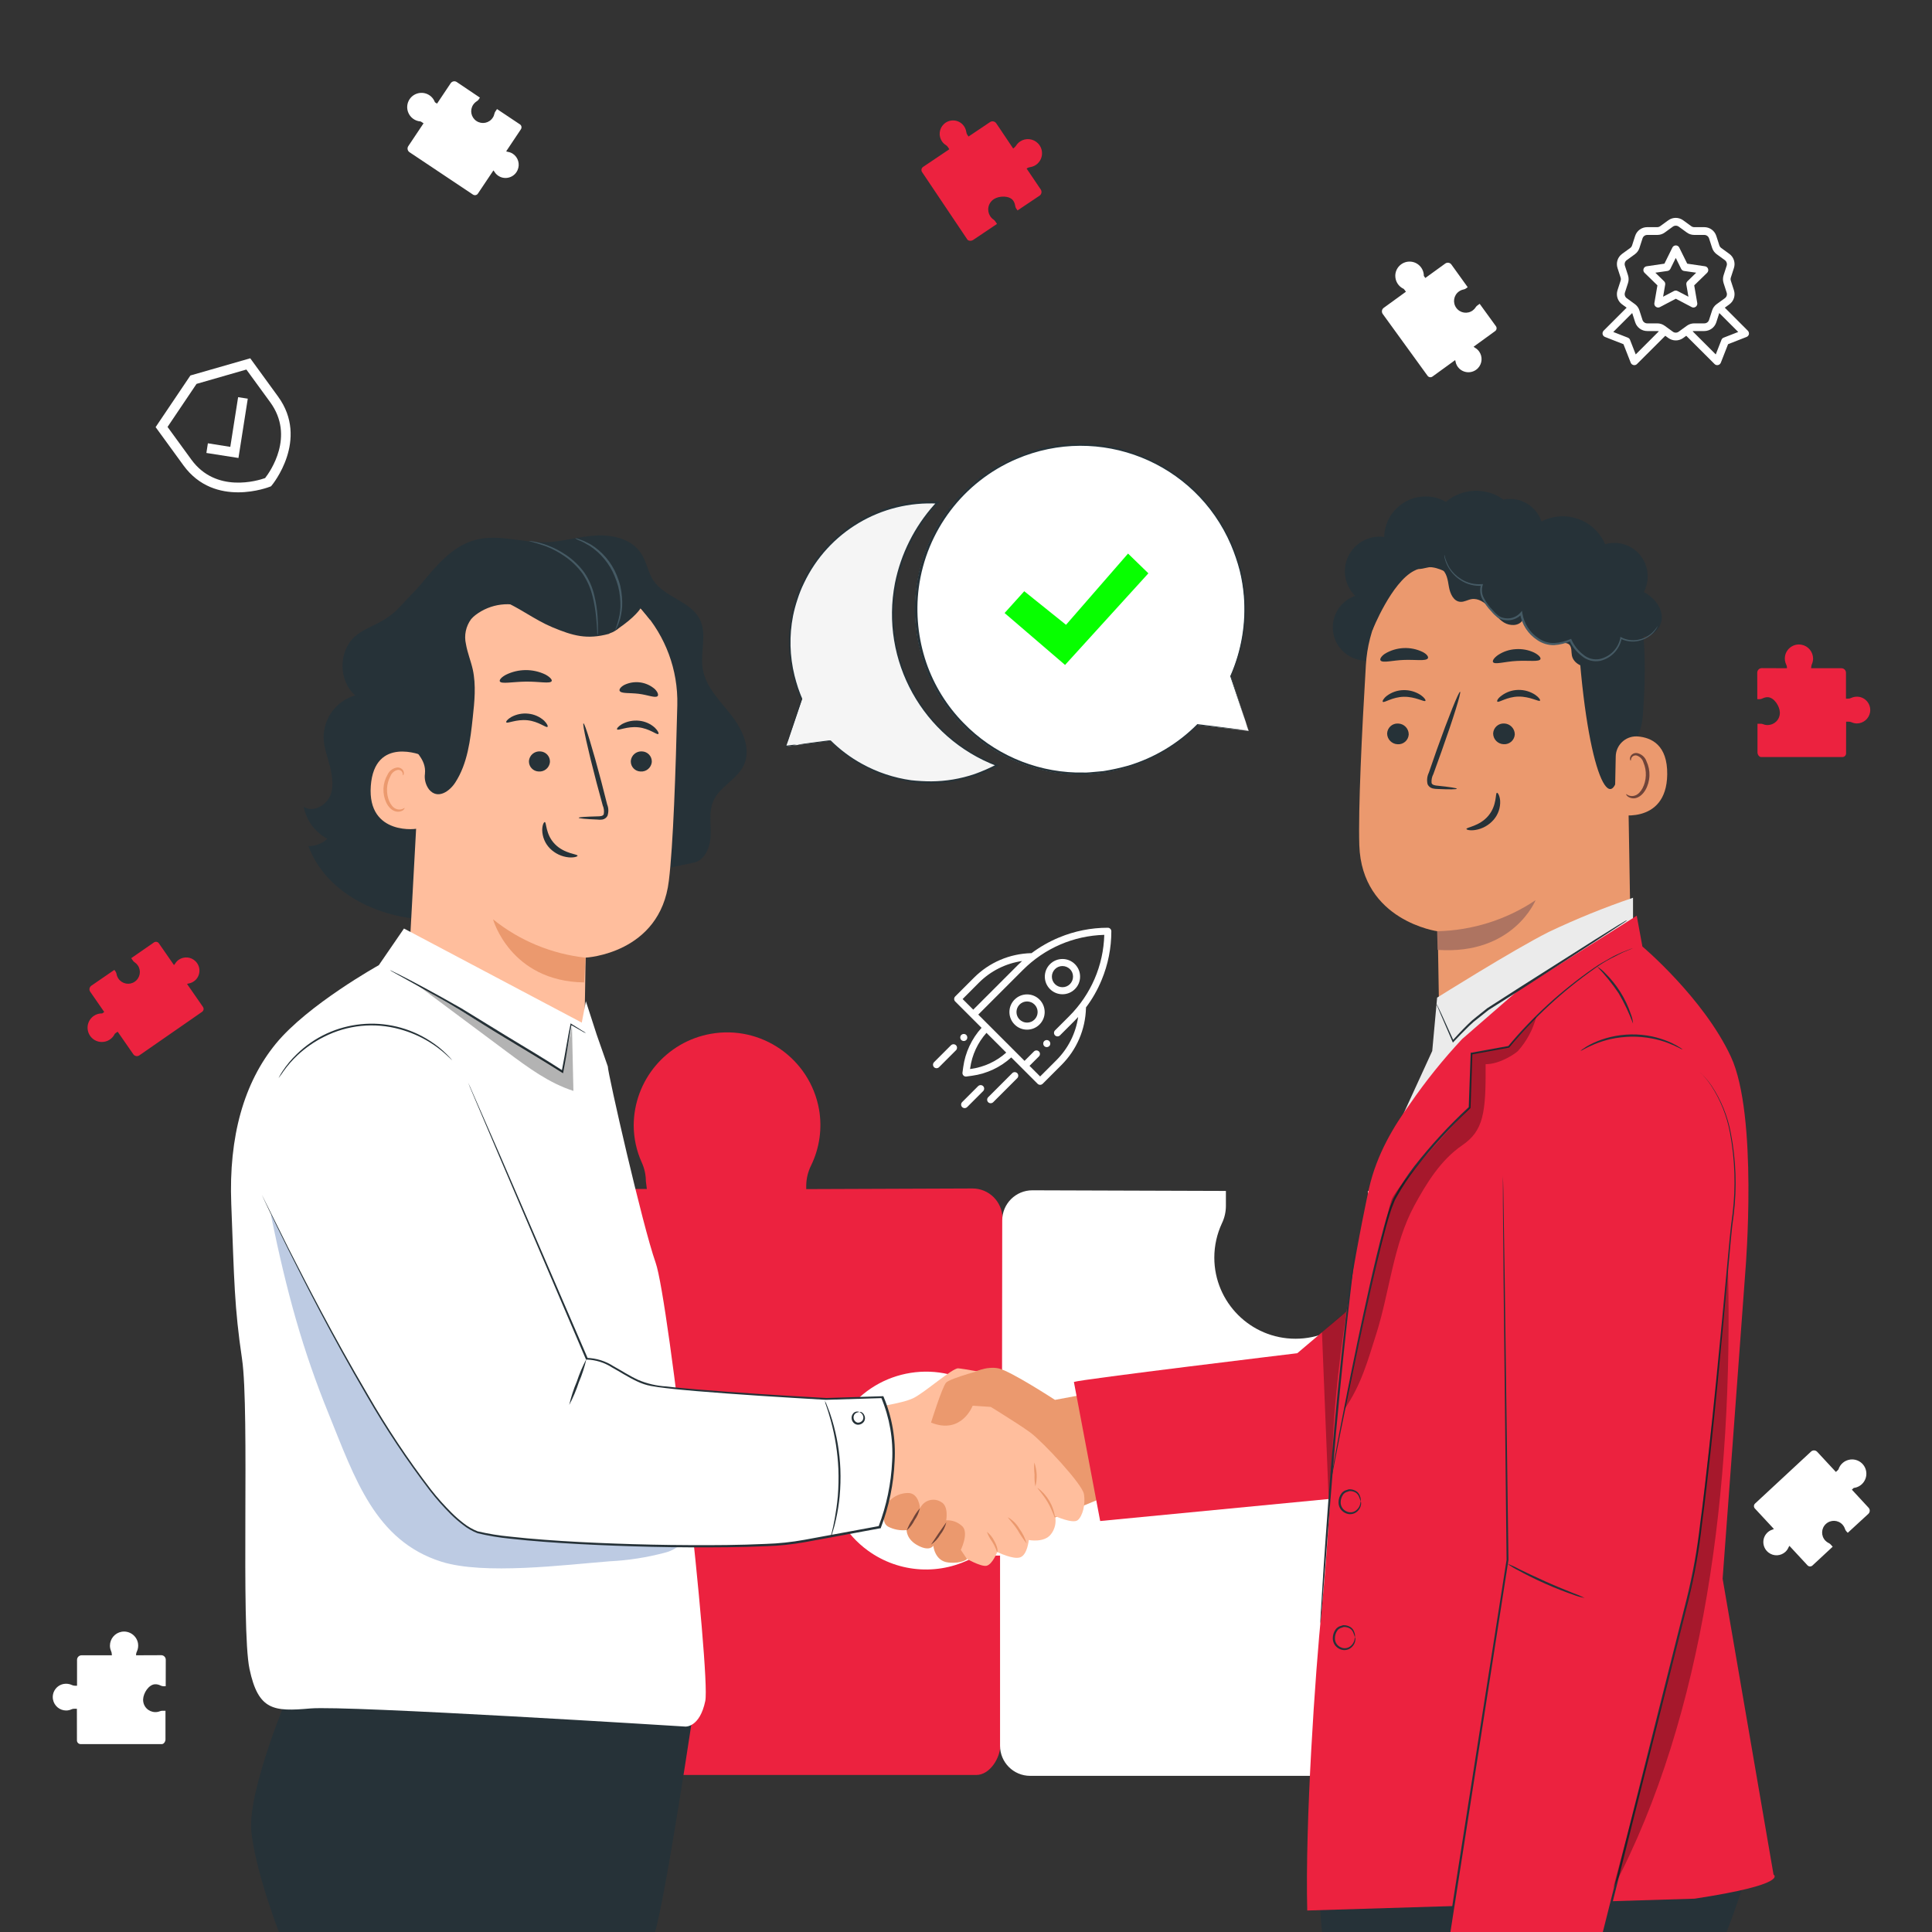 <?xml version="1.0" encoding="utf-8"?>
<!-- Generator: Adobe Illustrator 26.0.1, SVG Export Plug-In . SVG Version: 6.00 Build 0)  -->
<svg version="1.1" id="Layer_1" xmlns="http://www.w3.org/2000/svg" xmlns:xlink="http://www.w3.org/1999/xlink" x="0px" y="0px"
	 viewBox="0 0 400 400" style="enable-background:new 0 0 400 400;" xml:space="preserve">
<rect x="0" y="0" width="400" height="400" fill="#333333" stroke="none"/>
<style type="text/css">
	.st0{fill:#EC223F;}
	.st1{fill:#FFFFFF;}
	.st2{fill:#EB996E;}
	.st3{fill:#FFBE9D;}
	.st4{fill:#6F4439;}
	.st5{fill:#263238;}
	.st6{fill:#455A64;}
	.st7{opacity:0.3;}
	.st8{fill:#2352A1;}
	.st9{fill:#AE7461;}
	.st10{opacity:0.3;enable-background:new    ;}
	.st11{fill:#EBEBEB;}
	.st12{fill:#07FF00;}
	.st13{fill:#F5F5F5;}
</style>
<g>
	<g id="freepik--Puzzle--inject-6_00000151536779002091557170000016386357096077847193_">
		<path class="st0" d="M192.6,285.86c2.97-0.2,5.55,0.6,8.02,1.76c1.14,0.55,2.38,0.86,3.64,0.89l3.25-0.07l0.04-36.19
			c-0.01-3.43-2.79-6.2-6.22-6.19c0,0,0,0-0.01,0l-34.4,0.13v-0.72c0.02-1.45,0.36-2.88,1.01-4.18c1.75-3.6,2.33-7.67,1.64-11.62
			c-1.89-10.51-11.94-17.51-22.45-15.62c-9.18,1.65-15.87,9.61-15.92,18.93c0.01,2.65,0.57,5.27,1.66,7.68
			c0.56,1.22,0.85,2.54,0.86,3.87l0.2,1.63H92.47c-3.43-0.01-6.21,2.76-6.23,6.18c0,0,0,0,0,0v35.38h-2.96
			c-1.37-0.01-2.73-0.34-3.95-0.96c-3.49-1.66-7.41-2.2-11.22-1.54c-9.95,1.8-16.55,11.33-14.75,21.27
			c1.57,8.66,9.08,14.98,17.88,15.04c2.52,0,5.01-0.53,7.32-1.56c1.15-0.52,2.4-0.8,3.67-0.81h3.79l0.07,43.29
			c0.01,2.79,2.28,5.05,5.07,5.04c0,0,0,0,0,0h110.97c2.8,0,5-3.52,5-6.3V321.9h-4.49c-1.04,0-2.07,0.2-3.03,0.59
			c-8.61,3.46-18.39-0.71-21.85-9.31c-0.88-2.18-1.29-4.52-1.2-6.86C176.9,297.9,184.17,286.45,192.6,285.86z"/>
		<path class="st0" d="M209.73,41.48c0.28,0.36,0.39,0.75,0.46,1.16c0.03,0.19,0.09,0.37,0.2,0.53l0.28,0.4l4.55-3.05
			c0.43-0.29,0.54-0.87,0.25-1.3c0,0,0,0,0,0l-2.92-4.32l0.09-0.06c0.18-0.12,0.39-0.2,0.61-0.23c0.6-0.08,1.16-0.35,1.6-0.77
			c1.16-1.12,1.19-2.98,0.07-4.14c-0.98-1.02-2.55-1.19-3.72-0.41c-0.33,0.22-0.61,0.52-0.83,0.86c-0.11,0.17-0.25,0.32-0.41,0.44
			l-0.19,0.16l-3.5-5.21c-0.29-0.43-0.87-0.55-1.3-0.26c0,0,0,0,0,0l-4.45,2.99l-0.25-0.37c-0.11-0.17-0.19-0.37-0.21-0.58
			c-0.09-0.58-0.35-1.12-0.75-1.54c-1.07-1.1-2.82-1.13-3.92-0.06c-0.96,0.93-1.12,2.41-0.38,3.52c0.21,0.32,0.49,0.59,0.81,0.79
			c0.16,0.1,0.3,0.23,0.41,0.39l0.32,0.48l-5.44,3.66c-0.35,0.24-0.44,0.71-0.21,1.06c0,0,0,0,0,0l9.37,13.96
			c0.24,0.35,0.86,0.33,1.21,0.1l4.94-3.32l-0.38-0.56c-0.09-0.13-0.2-0.24-0.33-0.33c-1.16-0.79-1.46-2.37-0.67-3.53
			c0.2-0.29,0.46-0.54,0.76-0.73C206.89,40.52,208.94,40.47,209.73,41.48z"/>
		<path class="st1" d="M32.06,348.71c0.45-0.03,0.84,0.09,1.21,0.27c0.17,0.08,0.36,0.13,0.55,0.14l0.49-0.01l0.01-5.48
			c0-0.52-0.42-0.94-0.94-0.94c0,0,0,0,0,0l-5.21,0.02v-0.11c0-0.22,0.05-0.44,0.15-0.63c0.27-0.55,0.35-1.16,0.25-1.76
			c-0.29-1.59-1.81-2.65-3.4-2.37c-1.39,0.25-2.4,1.45-2.41,2.87c0,0.4,0.09,0.8,0.25,1.16c0.08,0.18,0.13,0.38,0.13,0.59l0.03,0.25
			h-6.28c-0.52,0-0.94,0.42-0.94,0.94c0,0,0,0,0,0v5.36H15.5c-0.21,0-0.41-0.05-0.6-0.14c-0.53-0.25-1.12-0.33-1.7-0.23
			c-1.51,0.27-2.51,1.72-2.23,3.22c0.24,1.31,1.38,2.27,2.71,2.28c0.38,0,0.76-0.08,1.11-0.24c0.17-0.08,0.36-0.12,0.56-0.12h0.57
			l0.01,6.56c0,0.42,0.35,0.76,0.77,0.76c0,0,0,0,0,0H33.5c0.42,0,0.76-0.53,0.76-0.95v-5.95h-0.68c-0.16,0-0.31,0.03-0.46,0.09
			c-1.3,0.52-2.79-0.11-3.31-1.41c-0.13-0.33-0.19-0.68-0.18-1.04C29.68,350.53,30.78,348.8,32.06,348.71z"/>
		<path class="st0" d="M368.5,147.48c0.01,0.36-0.05,0.71-0.18,1.04c-0.52,1.3-2.01,1.94-3.31,1.41c-0.15-0.06-0.3-0.09-0.46-0.09
			h-0.68v5.95c0,0.42,0.33,0.95,0.76,0.95h16.81c0,0,0,0,0,0c0.42,0,0.77-0.34,0.77-0.76l0.01-6.56h0.57c0.19,0,0.38,0.04,0.56,0.12
			c0.35,0.16,0.73,0.24,1.11,0.24c1.33-0.01,2.47-0.97,2.71-2.28c0.27-1.51-0.73-2.95-2.23-3.22c-0.58-0.1-1.17-0.02-1.7,0.23
			c-0.19,0.09-0.39,0.14-0.6,0.14h-0.45v-5.36c0,0,0,0,0,0c0-0.52-0.42-0.94-0.94-0.94h-6.28l0.03-0.25c0-0.2,0.05-0.4,0.13-0.59
			c0.16-0.37,0.25-0.76,0.25-1.16c-0.01-1.41-1.02-2.62-2.41-2.87c-1.59-0.29-3.12,0.77-3.4,2.37c-0.1,0.6-0.02,1.21,0.25,1.76
			c0.1,0.2,0.15,0.41,0.15,0.63v0.11l-5.21-0.02c0,0,0,0,0,0c-0.52,0-0.94,0.42-0.94,0.94l0.01,5.48l0.49,0.01
			c0.19-0.01,0.38-0.05,0.55-0.14c0.37-0.18,0.76-0.3,1.21-0.27C367.35,144.47,368.45,146.21,368.5,147.48z"/>
		<path class="st1" d="M337.95,287.34c-2.6,0-5.18,0.54-7.56,1.6c-0.81,0.36-1.66,0.61-2.53,0.74v-38.03c0-2.8-2.26-5.06-5.06-5.07
			c0,0-0.01,0-0.01,0h-39.58v4.49c0,1.04,0.2,2.06,0.59,3.02c0.81,1.99,1.22,4.12,1.22,6.26c0.01,9.28-7.51,16.81-16.79,16.82
			s-16.81-7.51-16.82-16.79c0-2.46,0.54-4.89,1.58-7.12c0.53-1.1,0.81-2.31,0.82-3.54v-3.15l-40.08-0.13
			c-3.44,0-6.23,2.79-6.23,6.23l-0.04,35.27h-2.74c-0.31,0-0.63,0-0.94-0.03c-9.14-6.66-21.95-4.64-28.61,4.5
			c-6.66,9.14-4.64,21.95,4.5,28.61c6.52,4.75,15.21,5.23,22.21,1.23c0.54-0.12,1.1-0.18,1.66-0.18h3.51v39.37
			c0,3.44,2.79,6.23,6.23,6.23h109.5c2.8,0,5.07-2.27,5.07-5.07c0,0,0,0,0-0.01v-40.08c0.68,0.17,1.34,0.41,1.97,0.72
			c3.52,1.72,7.49,2.28,11.35,1.6c10.27-1.85,17.1-11.67,15.25-21.95c-1.61-8.95-9.37-15.48-18.46-15.55L337.95,287.34z"/>
		<path class="st0" d="M37.02,198.7c-0.31,0.21-0.57,0.49-0.76,0.81c-0.07,0.11-0.15,0.21-0.24,0.3l-3.13-4.51
			c-0.23-0.33-0.69-0.41-1.02-0.18c0,0,0,0,0,0l-4.7,3.26l0.37,0.53c0.09,0.12,0.19,0.23,0.32,0.31c0.26,0.17,0.48,0.39,0.66,0.64
			c0.77,1.1,0.49,2.61-0.61,3.38c-1.1,0.77-2.61,0.49-3.38-0.61c-0.2-0.29-0.34-0.62-0.4-0.97c-0.03-0.17-0.09-0.34-0.19-0.49
			l-0.26-0.37l-4.77,3.28c-0.41,0.28-0.51,0.84-0.23,1.25l2.9,4.19l-0.32,0.23c-0.04,0.03-0.07,0.05-0.11,0.07
			c-1.63-0.04-2.99,1.26-3.02,2.89s1.26,2.99,2.89,3.02c1.16,0.03,2.24-0.63,2.74-1.68c0.05-0.06,0.12-0.11,0.18-0.16l0.42-0.29
			l3.24,4.67c0.28,0.41,0.84,0.51,1.25,0.23l12.99-9.01c0.33-0.23,0.41-0.69,0.18-1.02c0,0,0,0,0,0l-3.3-4.76
			c0.09-0.04,0.19-0.06,0.29-0.08c0.56-0.09,1.08-0.35,1.48-0.74c1.07-1.06,1.07-2.79,0-3.86C39.57,198.1,38.11,197.96,37.02,198.7
			L37.02,198.7z"/>
		<path class="st1" d="M369.65,321.29c0.28-0.26,0.49-0.57,0.64-0.91c0.05-0.12,0.12-0.23,0.19-0.33l3.74,4.03
			c0.27,0.3,0.74,0.31,1.03,0.04c0,0,0,0,0,0l4.19-3.89l-0.44-0.48c-0.1-0.11-0.22-0.2-0.36-0.26c-0.28-0.13-0.53-0.32-0.74-0.54
			c-0.91-0.98-0.86-2.52,0.13-3.43c0.98-0.91,2.52-0.86,3.43,0.13c0.24,0.26,0.42,0.57,0.53,0.91c0.05,0.17,0.14,0.32,0.26,0.46
			l0.31,0.33l4.26-3.92c0.36-0.34,0.39-0.91,0.05-1.27l-3.46-3.74l0.29-0.27c0.03-0.03,0.07-0.06,0.1-0.09
			c1.62-0.19,2.78-1.66,2.59-3.29s-1.66-2.78-3.29-2.59c-1.16,0.14-2.12,0.94-2.47,2.05c-0.05,0.07-0.1,0.13-0.16,0.18l-0.37,0.34
			l-3.87-4.17c-0.34-0.36-0.91-0.39-1.27-0.05l-11.59,10.76c-0.3,0.27-0.31,0.74-0.04,1.03c0,0,0,0,0,0l3.94,4.24
			c-0.09,0.05-0.18,0.09-0.28,0.12c-0.54,0.16-1.02,0.49-1.36,0.95c-0.91,1.2-0.66,2.92,0.54,3.82
			C367.21,322.25,368.68,322.18,369.65,321.29L369.65,321.29z"/>
		<path class="st1" d="M306.23,72.76c-0.22-0.3-0.5-0.56-0.83-0.75c-0.11-0.06-0.21-0.14-0.3-0.23l4.45-3.23
			c0.33-0.24,0.4-0.69,0.16-1.02c0,0,0,0,0,0l-3.36-4.63l-0.52,0.38c-0.12,0.09-0.22,0.2-0.3,0.33c-0.16,0.26-0.38,0.49-0.63,0.67
			c-1.08,0.79-2.6,0.55-3.39-0.54c-0.79-1.08-0.55-2.6,0.54-3.39c0.29-0.21,0.62-0.35,0.97-0.42c0.17-0.03,0.34-0.1,0.48-0.2
			l0.37-0.27l-3.38-4.7c-0.29-0.4-0.85-0.49-1.26-0.2l-4.13,2.99l-0.23-0.32c-0.03-0.04-0.05-0.07-0.08-0.11
			c0-1.63-1.32-2.96-2.95-2.96s-2.96,1.32-2.96,2.95c0,1.16,0.68,2.22,1.74,2.7c0.06,0.05,0.11,0.11,0.16,0.18l0.3,0.41l-4.6,3.34
			c-0.4,0.29-0.49,0.85-0.2,1.26l9.28,12.8c0.24,0.33,0.69,0.4,1.02,0.16c0,0,0,0,0,0l4.69-3.4c0.04,0.09,0.07,0.19,0.08,0.29
			c0.1,0.56,0.37,1.07,0.78,1.46c1.09,1.04,2.81,1.01,3.86-0.08C306.89,75.29,307,73.83,306.23,72.76L306.23,72.76z"/>
		<path class="st1" d="M106.2,31.85c-0.31-0.21-0.67-0.35-1.04-0.41c-0.13-0.02-0.25-0.06-0.36-0.11l3.05-4.57
			c0.22-0.34,0.13-0.79-0.2-1.01c0,0,0,0,0,0l-4.75-3.17l-0.36,0.54c-0.08,0.12-0.14,0.26-0.17,0.41c-0.06,0.3-0.18,0.59-0.36,0.85
			c-0.74,1.12-2.25,1.42-3.37,0.67s-1.42-2.25-0.67-3.37c0.2-0.3,0.46-0.54,0.76-0.73c0.15-0.09,0.28-0.21,0.38-0.36l0.25-0.38
			l-4.8-3.23c-0.41-0.28-0.97-0.16-1.25,0.25l-2.83,4.23l-0.33-0.22c-0.04-0.02-0.08-0.05-0.11-0.08c-0.56-1.53-2.26-2.32-3.8-1.75
			c-1.53,0.56-2.32,2.26-1.75,3.8c0.4,1.09,1.41,1.85,2.57,1.93c0.07,0.03,0.15,0.07,0.21,0.11l0.42,0.28l-3.16,4.73
			c-0.28,0.41-0.16,0.97,0.25,1.25l13.15,8.78c0.34,0.22,0.79,0.13,1.01-0.2c0,0,0,0,0,0l3.22-4.81c0.07,0.07,0.13,0.16,0.18,0.24
			c0.28,0.49,0.72,0.87,1.23,1.1c1.38,0.6,2.99-0.03,3.59-1.41C107.69,34,107.29,32.59,106.2,31.85L106.2,31.85z"/>
	</g>
	<g id="freepik--Characters--inject-6_00000044868360133028744810000005376419102429836717_">
		<path class="st2" d="M201.35,284.23c0,0,2.86-1.47,5.39-0.92c2.52,0.55,11.68,6.52,11.68,6.52l7.38-1.38l4.38,20.86l-28.83,11.94
			V284.23z"/>
		<path class="st3" d="M180.12,291.49c0,0,6.6-0.85,8.99-2.03c2.39-1.18,8.09-6.25,9.28-6.16c1.19,0.09,5.52,0.92,5.52,0.92
			l-1.75,5.24c0,0,8.64,5.24,11.21,7.17c2.57,1.93,10.66,10.57,11.04,12.68c0.38,2.12-0.27,4.6-1.28,5.42
			c-1.01,0.82-4.69-0.85-4.69-0.85c0.29,1.32-0.02,2.7-0.85,3.76c-1.38,1.84-4.59,1.2-4.59,1.2s-0.28,3.03-1.75,3.58
			c-1.47,0.55-4.78-1.1-4.78-1.1s-0.99,2.55-2.19,2.85s-4.6-1.7-4.6-1.7s-14.7-10.57-18.01-12.13c-3.3-1.56-4.32-1.66-4.32-1.66
			L180.12,291.49z"/>
		<path class="st2" d="M206.45,321.36c-0.06,0-0.1-0.25-0.25-0.65c-0.21-0.51-0.46-1-0.75-1.47c-0.47-0.64-0.85-1.35-1.13-2.09
			c0.64,0.5,1.17,1.14,1.52,1.87c0.3,0.5,0.52,1.04,0.65,1.61C206.57,321.08,206.5,321.37,206.45,321.36z"/>
		<path class="st2" d="M212.56,319.58c-0.68-0.88-1.31-1.81-1.86-2.78c-1-1.53-2.08-2.55-2-2.65c0.99,0.58,1.81,1.41,2.38,2.4
			C211.75,317.46,212.25,318.49,212.56,319.58z"/>
		<path class="st2" d="M218.45,314.27c-0.13,0-0.54-1.55-1.55-3.27c-1.02-1.72-2.18-2.86-2.09-2.96
			C216.83,309.52,218.15,311.78,218.45,314.27L218.45,314.27z"/>
		<path class="st2" d="M214.14,302.8c0.58,1.59,0.66,3.32,0.22,4.96c-0.15-0.82-0.21-1.65-0.17-2.48
			C214.09,304.46,214.07,303.63,214.14,302.8z"/>
		<path class="st2" d="M192.76,294.53c0,0,2.29-7.35,3.12-8.27c0.82-0.93,8.49-2.94,8.49-2.94l2.39,6.16l-1.7,1.8l-3.68-0.24
			C201.38,291.04,199.09,297.1,192.76,294.53z"/>
		<path class="st2" d="M178.66,309.07c0,0-1.05,0.81,0,2.74c1.05,1.93,3.9,0.55,4.82,0c0,0-1.38,3.22,0.37,4.25
			c1.19,0.62,2.53,0.87,3.86,0.73c0,0-0.09,1.93,2.39,3.22s3.13,0,3.13,0s0.27,3.21,3.12,3.49c2.85,0.28,3.86-0.71,3.86-0.71
			l-1.28-1.9c0,0,1.66-3.4,0.37-4.83c-0.9-0.9-2.13-1.37-3.4-1.29c0,0,0.57-2.98-1.07-3.81c-1.41-0.88-3.27-0.45-4.15,0.97
			c-0.07,0.12-0.14,0.24-0.2,0.37c0,0-0.19-3.27-2.55-3.19c-1.38,0.02-2.7,0.57-3.68,1.54L178.66,309.07z"/>
		<path class="st4" d="M190.45,312.27c-0.2,0.88-0.58,1.72-1.1,2.45c-0.39,0.81-0.94,1.54-1.61,2.14c0.3-0.84,0.71-1.64,1.22-2.37
			C189.36,313.69,189.86,312.94,190.45,312.27z"/>
		<path class="st4" d="M195.93,315.16c-0.22,0.93-0.65,1.8-1.25,2.55c-0.48,0.83-1.14,1.54-1.92,2.09
			C193.78,318.23,194.84,316.69,195.93,315.16L195.93,315.16z"/>
		<path class="st5" d="M139.01,349.84h-13.94l-3.57,50.69h13.98c2.38-7.72,8.32-47.95,8.32-47.95L139.01,349.84z"/>
		<path class="st5" d="M60.08,349.84c0,0-8.93,20.92-8.04,29.39c0.89,8.47,5.9,21.3,5.9,21.3h69.04c1.46-5.78,2.59-11.63,3.4-17.53
			c1.49-10.46,5.5-33.13,5.5-33.13L60.08,349.84z"/>
		<path class="st5" d="M151.3,147.94c-2.34-2.95-5.22-5.78-5.81-9.49c-0.55-3.4,0.94-7.14-0.59-10.19
			c-1.89-3.81-7.29-4.55-9.63-8.09c-1.13-1.7-1.4-3.89-2.55-5.61c-1.9-2.94-5.83-3.88-9.34-3.69c-3.52,0.2-6.86,1.28-10.37,1.4
			c-4.81,0.1-9.67-1.7-14.34-0.55c-5.15,1.27-8.49,5.61-11.99,9.79l-4.55,4.83c-0.92,0.83-1.92,1.56-2.98,2.19
			c-1.87,1.08-3.98,1.78-5.61,3.2c-3.49,3.03-3.51,9.19,0,12.24c-3.83,1.12-6.49,4.6-6.54,8.6c0,2.13,0.85,4.17,1.34,6.23
			c0.49,2.06,0.85,4.35-0.13,6.26c-0.98,1.91-3.51,3.13-5.32,2c0.55,2.83,2.35,5.25,4.89,6.61c-1.07,0.98-2.47,1.52-3.92,1.51
			c3.45,9.34,13.79,14.62,23.7,15.15c9.91,0.53,19.59-2.79,28.97-6.05l27.04-5.67c2.37-0.42,3.48-3.23,3.56-5.64
			s-0.41-4.94,0.56-7.14c1.32-3.02,4.98-4.48,6.35-7.49C155.59,154.89,153.63,150.9,151.3,147.94z"/>
		<path class="st5" d="M86.97,169.32c-1.65-6.12-3.27-12.29-3.84-18.61c-0.57-6.32,0-12.84,2.46-18.69c0.38-0.85,3.55-6.8,4.5-6.63
			c0.68,0.1-1.37,5.65-1.05,6.26c3.01,5.83,3.55,12.68,2.68,19.19c-0.89,6.31-2.49,12.51-4.76,18.47"/>
		<path class="st3" d="M87.59,145.12c0.3-15.91,9.81-28.99,25.7-28.24l1.46,0.15c14.75,1.54,25.84,14.15,25.48,28.97
			c-0.34,13.79-0.85,29.02-1.75,36.34c-1.79,15.16-17.23,15.93-17.23,15.93l-0.42,25.04l-36.13-25.03L87.59,145.12z"/>
		<path class="st2" d="M121.23,198.27c-7.01-0.76-13.65-3.51-19.15-7.93c0,0,3.56,12.83,18.85,13.06L121.23,198.27z"/>
		<path class="st5" d="M134.95,157.77c-0.12,1.18-1.15,2.05-2.33,1.96c-1.14-0.03-2.05-0.98-2.02-2.12c0-0.02,0-0.05,0-0.07
			c0.11-1.18,1.14-2.05,2.32-1.97c1.16,0.04,2.07,1,2.03,2.16C134.95,157.75,134.95,157.76,134.95,157.77z"/>
		<path class="st5" d="M136.3,151.96c-0.3,0.25-1.81-1.14-4.15-1.38c-2.34-0.24-4.17,0.75-4.39,0.43c-0.11-0.14,0.22-0.62,1.02-1.09
			c1.09-0.59,2.32-0.83,3.55-0.7c1.21,0.12,2.36,0.63,3.26,1.45C136.26,151.33,136.45,151.85,136.3,151.96z"/>
		<path class="st5" d="M113.86,157.77c-0.11,1.18-1.14,2.05-2.32,1.96c-1.15-0.03-2.06-0.98-2.03-2.13c0-0.02,0-0.04,0-0.06
			c0.11-1.18,1.14-2.05,2.32-1.97c1.16,0.04,2.07,1,2.03,2.16C113.86,157.75,113.86,157.76,113.86,157.77z"/>
		<path class="st5" d="M113.35,150.49c-0.3,0.25-1.82-1.13-4.15-1.37c-2.34-0.24-4.16,0.75-4.38,0.43
			c-0.11-0.14,0.21-0.62,1.02-1.09c1.08-0.59,2.32-0.84,3.55-0.7c1.21,0.12,2.36,0.63,3.26,1.44
			C113.3,149.85,113.5,150.38,113.35,150.49z"/>
		<path class="st5" d="M119.81,169.31c0-0.14,1.48-0.23,3.86-0.29c0.6,0,1.18-0.05,1.33-0.45c0.11-0.61,0.04-1.24-0.21-1.81
			c-0.41-1.51-0.84-3.08-1.28-4.72c-1.77-6.72-2.98-12.21-2.71-12.28c0.27-0.07,1.93,5.32,3.69,12.04c0.42,1.65,0.83,3.23,1.21,4.74
			c0.31,0.76,0.33,1.6,0.07,2.37c-0.22,0.41-0.61,0.69-1.07,0.77c-0.34,0.05-0.69,0.05-1.03,0
			C121.29,169.59,119.81,169.44,119.81,169.31z"/>
		<path class="st5" d="M112.79,170.2c0.38,0,0.12,2.55,2.1,4.57s4.71,2.04,4.69,2.4c0,0.16-0.65,0.42-1.8,0.34
			c-1.48-0.14-2.87-0.79-3.92-1.85c-1.01-1.02-1.58-2.39-1.6-3.82C112.27,170.76,112.62,170.17,112.79,170.2z"/>
		<path class="st5" d="M114.22,141.01c-0.3,0.61-2.59,0.07-5.37,0.11c-2.78,0.04-5.1,0.55-5.37-0.06c-0.13-0.29,0.31-0.85,1.27-1.36
			c2.58-1.27,5.59-1.29,8.18-0.04C113.86,140.17,114.35,140.73,114.22,141.01z"/>
		<path class="st5" d="M136.16,144.11c-0.47,0.48-2.02-0.24-3.95-0.47c-1.93-0.23-3.6,0-3.92-0.61c-0.14-0.29,0.18-0.79,0.94-1.21
			c2.09-1.02,4.59-0.69,6.35,0.85C136.2,143.3,136.36,143.87,136.16,144.11z"/>
		<path class="st3" d="M87.64,156.49c-0.25-0.14-10.11-4.19-10.87,6.23c-0.76,10.41,9.85,9,9.91,8.74
			C86.74,171.19,87.64,156.49,87.64,156.49z"/>
		<path class="st2" d="M83.77,167.28c0-0.04-0.19,0.11-0.5,0.23c-0.45,0.15-0.93,0.12-1.36-0.08c-1.07-0.48-1.87-2.29-1.78-4.18
			c0.04-0.89,0.28-1.76,0.7-2.55c0.25-0.65,0.8-1.13,1.47-1.29c0.44-0.08,0.87,0.16,1.03,0.58c0.12,0.3,0.04,0.5,0.09,0.53
			s0.24-0.16,0.19-0.59c-0.04-0.26-0.17-0.51-0.37-0.69c-0.27-0.24-0.63-0.36-0.99-0.34c-0.88,0.11-1.65,0.67-2.01,1.48
			c-0.51,0.87-0.8,1.85-0.85,2.85c-0.08,2.11,0.85,4.15,2.32,4.7c0.56,0.21,1.19,0.16,1.7-0.15
			C83.73,167.52,83.8,167.3,83.77,167.28z"/>
		<path class="st5" d="M134.58,128.31c1.75-0.85-2.96-6.61-6.98-8.76c-6.08-3.24-15.54-5.61-21.41-4.34
			c-7.08,1.52-13.08,4.61-16.99,10.71c-3.91,6.1-5.68,13.4-5.95,20.63c-0.08,2.21,0,4.52,1.05,6.46c1.31,2.4,4.01,4.03,3.68,7.19
			c-0.16,1.15,0.15,2.32,0.85,3.25c1.78,2.15,4.25,0.39,5.43-1.44c2.55-3.94,3.12-8.79,3.62-13.45c0.36-3.31,0.71-6.7,0-9.96
			c-0.4-1.77-1.11-3.47-1.41-5.25c-0.42-1.79-0.02-3.68,1.07-5.16c0.27-0.31,0.57-0.6,0.9-0.85c3.13-2.39,7.3-2.91,10.92-1.36
			c5.73,2.45,15.55,6.2,18.3,4.38c3.95-2.62,4.97-4.43,4.97-4.43L134.58,128.31z"/>
		<path class="st5" d="M106.81,113.82c5.85-1.55,12.37-1.03,17.55,2.1c2.74,1.7,5.16,4.19,5.84,7.33c0.67,3.14-0.89,6.85-3.94,7.87
			l-0.21,0.12c-4.54,1.21-7.39,0.42-11.72-1.39c-3.65-1.53-6.8-4.04-10.47-5.56c-3.92-1.61-8.23-2.01-12.38-1.16
			C95.75,118.84,100.97,115.37,106.81,113.82z"/>
		<path class="st6" d="M109.45,112.02c0.36-0.01,0.71,0.03,1.06,0.11c0.95,0.17,1.89,0.42,2.8,0.76c1.35,0.5,2.64,1.17,3.84,1.98
			c1.48,0.99,2.77,2.23,3.82,3.66c1,1.47,1.71,3.12,2.1,4.86c0.34,1.39,0.55,2.82,0.65,4.25c0.08,1.22,0.08,2.22,0.08,2.9
			c0.01,0.36-0.01,0.71-0.08,1.06c-0.07-0.35-0.1-0.71-0.09-1.06c-0.04-0.68-0.09-1.7-0.22-2.87c-0.14-1.41-0.38-2.81-0.72-4.19
			c-0.4-1.68-1.11-3.27-2.07-4.71c-1.02-1.4-2.27-2.61-3.69-3.58c-1.16-0.81-2.41-1.49-3.72-2.02
			C111.97,112.72,110.72,112.33,109.45,112.02z"/>
		<path class="st6" d="M119.04,111.41c0.31,0.05,0.61,0.13,0.9,0.25c0.35,0.11,0.69,0.24,1.03,0.39l1.3,0.65
			c2.43,1.49,4.32,3.72,5.4,6.35c0.31,0.74,0.57,1.51,0.76,2.29c0.17,0.73,0.28,1.48,0.34,2.23c0.06,0.67,0.07,1.35,0.04,2.03
			c-0.04,0.59-0.12,1.18-0.24,1.76c-0.09,0.48-0.22,0.95-0.39,1.41c-0.11,0.35-0.25,0.69-0.42,1.01c-0.13,0.3-0.29,0.59-0.48,0.85
			c0.43-1.06,0.76-2.16,0.99-3.29c0.09-0.56,0.15-1.13,0.18-1.7c0.01-0.66-0.01-1.32-0.08-1.98c-0.07-0.73-0.19-1.45-0.36-2.16
			c-0.2-0.75-0.46-1.5-0.76-2.22c-1.05-2.56-2.85-4.74-5.16-6.26l-1.25-0.71c-0.32-0.17-0.65-0.32-0.99-0.45
			C119.58,111.76,119.3,111.61,119.04,111.41z"/>
		<path class="st1" d="M125.84,220.79c0,1.44,7.16,32.9,9.9,40.63c2.74,7.73,11.42,85.23,10.28,90.75c-1.15,5.52-4.11,5.3-4.11,5.3
			s-70.15-4.42-77.69-3.75c-7.54,0.66-10.74,0.44-12.56-8.17c-1.83-8.61,0.05-53.37-1.55-64.19s-1.61-16.06-2.23-32.13
			c-0.54-13.94,2.63-25.11,9.26-33.18s21.29-16.22,21.29-16.22l5.21-7.59l36.81,19.48l0.85-4.43l2.23,6.9L125.84,220.79z"/>
		<g class="st7">
			<path class="st8" d="M141.66,316.7c-0.62-1.56-2.61-1.96-4.25-2.14c-15.6-1.7-31.84-5.63-43.24-16.42
				c-4.45-4.25-7.97-9.34-11.36-14.44c-7.41-11.2-14.36-22.68-21.32-34.16l-5.4,2.03c3.32,16.21,6.58,27.94,11.98,41.22
				c5.39,13.28,9.59,26.18,23.27,30.53c8.84,2.81,25.64,0.65,34.89-0.07c3.86-0.19,7.68-0.79,11.42-1.78
				c1.14-0.28,2.21-0.82,3.11-1.58C141.65,319.09,142.01,317.85,141.66,316.7z"/>
		</g>
		<path class="st1" d="M54.17,247.32c0.4,0.72,31.62,67.4,45.55,70.15c13.94,2.74,57.26,3.4,65.71,1.78
			c8.45-1.62,16.73-3.08,16.73-3.08s6.12-14.54,0.54-26.93l-11.64,0.37c0,0-32.35-1.75-36.92-3c-4.57-1.25-8.49-5.53-12.63-5.3
			l-24.63-57.28c0,0-15.99-14.86-27.42-10.29C58.03,218.3,50.82,241.37,54.17,247.32z"/>
		<path class="st5" d="M171.96,318.48c0.03-0.38,0.11-0.76,0.23-1.12c0.19-0.71,0.42-1.75,0.65-3.03s0.47-2.83,0.62-4.55
			c0.15-1.87,0.19-3.75,0.12-5.62c-0.15-3.41-0.68-6.78-1.58-10.07c-0.35-1.27-0.66-2.28-0.91-2.97c-0.14-0.36-0.25-0.72-0.32-1.1
			c0.2,0.33,0.36,0.68,0.48,1.04c0.4,0.96,0.75,1.94,1.04,2.94c0.99,3.3,1.56,6.71,1.7,10.15c0.07,1.89,0.02,3.79-0.15,5.67
			c-0.15,1.54-0.39,3.07-0.72,4.58c-0.21,1.02-0.48,2.03-0.8,3.02C172.24,317.77,172.11,318.14,171.96,318.48z"/>
		<path class="st5" d="M96.87,224.04c0,0,0.16,0.34,0.47,1.01l1.31,2.99l5.02,11.47c4.3,9.95,10.47,24.26,18.02,41.73l-0.17-0.1
			c1.94,0.06,3.83,0.64,5.46,1.7c1.7,0.93,3.34,2.02,5.14,2.85c1.86,0.79,3.84,1.25,5.86,1.36c2.05,0.25,4.14,0.42,6.26,0.61
			c8.49,0.7,17.49,1.26,26.86,1.78l0,0l11.64-0.37h0.14l0.06,0.13c1.77,4.22,2.55,8.79,2.28,13.35c-0.2,4.71-1.17,9.35-2.85,13.75
			v0.11h-0.12l-7.4,1.37l-8.1,1.49c-2.68,0.48-5.38,0.77-8.1,0.85c-5.39,0.24-10.69,0.26-15.9,0.24s-10.33-0.15-15.34-0.34
			c-5.01-0.19-9.9-0.43-14.69-0.8c-2.39-0.17-4.74-0.4-7.07-0.65c-2.29-0.22-4.56-0.6-6.8-1.14c-1.06-0.42-2.06-0.99-2.96-1.7
			c-0.9-0.68-1.75-1.42-2.55-2.21c-1.54-1.54-2.98-3.16-4.32-4.88c-4.8-6.28-9.18-12.87-13.12-19.72
			c-7.31-12.5-12.6-22.98-16.22-30.21c-1.8-3.63-3.17-6.46-4.09-8.38c-0.92-1.93-1.37-2.95-1.37-2.95s0.14,0.25,0.37,0.74
			c0.24,0.49,0.61,1.22,1.08,2.17l4.15,8.34c3.68,7.21,9,17.66,16.34,30.13c3.92,6.82,8.28,13.38,13.06,19.63
			c1.33,1.7,2.77,3.31,4.3,4.83c0.78,0.78,1.61,1.5,2.48,2.17c0.87,0.68,1.84,1.24,2.87,1.65c2.22,0.52,4.48,0.89,6.75,1.1
			c2.31,0.25,4.66,0.48,7.05,0.65c4.77,0.36,9.67,0.61,14.67,0.79s10.13,0.3,15.29,0.32c5.16,0.03,10.51,0,15.88-0.25
			c2.7-0.08,5.39-0.37,8.04-0.85l8.09-1.49l7.41-1.37l-0.17,0.14c1.67-4.35,2.62-8.94,2.83-13.59c0.25-4.5-0.53-9-2.28-13.16
			l0.2,0.13L171,289.82l0,0c-9.34-0.54-18.36-1.1-26.87-1.81c-2.12-0.19-4.25-0.37-6.27-0.62c-1.04-0.12-2.06-0.25-3.07-0.44
			c-1.01-0.19-1.98-0.51-2.91-0.96c-1.83-0.85-3.48-1.95-5.16-2.87c-1.57-1.02-3.39-1.58-5.27-1.64h-0.12l-0.05-0.11
			c-7.48-17.51-13.59-31.84-17.84-41.79l-4.88-11.49l-1.27-3.01C97.03,224.38,96.87,224.04,96.87,224.04z"/>
		<path class="st5" d="M93.64,219.53c0,0-0.43-0.4-1.21-1.12c-1.1-1.01-2.29-1.91-3.57-2.69c-1.89-1.16-3.93-2.04-6.06-2.62
			c-5.26-1.47-10.88-0.91-15.75,1.58c-1.98,0.99-3.81,2.26-5.43,3.77c-1.1,1.03-2.09,2.16-2.96,3.39c-0.3,0.46-0.62,0.91-0.97,1.33
			c0.05-0.14,0.11-0.26,0.2-0.38c0.14-0.24,0.32-0.61,0.63-1.05c0.84-1.26,1.81-2.43,2.9-3.47c7.43-7.26,18.89-8.4,27.61-2.76
			c1.28,0.81,2.46,1.76,3.53,2.84c0.3,0.29,0.58,0.59,0.85,0.9C93.48,219.33,93.57,219.43,93.64,219.53z"/>
		<path class="st5" d="M121.41,281.36c-0.38,1.66-0.9,3.28-1.57,4.84c-0.53,1.61-1.19,3.18-1.99,4.68c0.38-1.65,0.9-3.27,1.57-4.83
			C119.95,284.43,120.62,282.86,121.41,281.36z"/>
		<path class="st5" d="M177.97,292.34c0,0,0.12-0.06,0.32,0c0.28,0.12,0.5,0.34,0.62,0.61c0.24,0.41,0.24,0.92,0,1.33
			c-0.32,0.49-0.89,0.76-1.47,0.68c-0.58-0.12-1.03-0.6-1.11-1.19c-0.09-0.46,0.08-0.93,0.42-1.25c0.23-0.21,0.54-0.3,0.85-0.27
			c0.2,0,0.31,0.07,0.3,0.09c-0.01,0.03-0.49,0-0.92,0.4c-0.22,0.26-0.31,0.61-0.24,0.95c0.07,0.41,0.38,0.74,0.78,0.85
			c0.42,0.05,0.83-0.14,1.07-0.48c0.18-0.29,0.21-0.65,0.08-0.97C178.42,292.48,177.95,292.4,177.97,292.34z"/>
		<path class="st5" d="M121.34,213.93c-0.3-0.12-0.58-0.26-0.85-0.43l-2.33-1.33l0.17-0.07c-0.46,2.32-0.91,5.73-1.7,9.83
			l-0.06,0.27l-0.23-0.14c-3.4-2.16-7.53-4.62-11.89-7.26c-3.26-1.95-6.31-3.92-9.11-5.62s-5.41-3.16-7.58-4.37l-5.16-2.87
			l-1.4-0.78c-0.16-0.09-0.32-0.19-0.48-0.3c0.18,0.05,0.36,0.12,0.52,0.22l1.44,0.71c1.25,0.63,3.03,1.55,5.23,2.74
			c2.2,1.19,4.79,2.62,7.64,4.25l9.14,5.61c4.37,2.64,8.49,5.1,11.89,7.31l-0.29,0.12c0.81-4.06,1.31-7.48,1.83-9.79v-0.15
			l0.14,0.08l2.27,1.42C120.82,213.52,121.09,213.71,121.34,213.93z"/>
		<g class="st7">
			<path d="M85.92,203.58l19.21,14.32c4.25,3.15,8.55,6.35,13.59,7.96l-0.3-13.37l-1.96,9.34L85.92,203.58z"/>
		</g>
		<path class="st5" d="M283.75,136.71c-3.77,0.51-7.24-2.14-7.75-5.91c-0.44-3.25,1.47-6.36,4.57-7.43
			c-2.81-2.79-2.84-7.32-0.05-10.14c1.59-1.6,3.83-2.36,6.06-2.06c0.1-4.73,4.02-8.49,8.76-8.38c1.42,0.03,2.8,0.41,4.04,1.11
			c3.38-2.87,8.29-3.07,11.89-0.47c3.71-0.76,7.33,1.63,8.09,5.34c0.46,2.24-0.23,4.55-1.82,6.18"/>
		<path class="st2" d="M282.79,137.69c0.92-15.2,13.35-27.15,28.57-27.46h1.51c16.33,0.62,24.93,14.84,23.86,31.14l0.97,58.19l0,0
			l-39.68,14.22l-0.35-20.96c0,0-15.73-2.12-16.24-17.84C281.2,167.47,281.94,151.83,282.79,137.69z"/>
		<path class="st9" d="M297.54,192.8c7.27-0.15,14.35-2.38,20.39-6.43c0,0-4.6,11.38-20.28,10.29L297.54,192.8z"/>
		<path class="st5" d="M287.19,151.87c0.01,1.21,0.99,2.19,2.2,2.22c1.18,0.07,2.19-0.83,2.27-2.01c0-0.02,0-0.04,0-0.06
			c-0.01-1.21-0.99-2.19-2.2-2.22c-1.19-0.07-2.2,0.84-2.27,2.03C287.2,151.84,287.19,151.85,287.19,151.87z"/>
		<path class="st5" d="M286.29,145.3c0.28,0.29,1.95-1,4.36-1.04s4.2,1.12,4.46,0.85c0.12-0.14-0.17-0.65-0.95-1.2
			c-1.06-0.7-2.31-1.06-3.58-1.03c-1.25,0.02-2.47,0.44-3.47,1.2C286.41,144.63,286.17,145.17,286.29,145.3z"/>
		<path class="st5" d="M309.14,151.87c0.01,1.21,0.99,2.19,2.21,2.21c1.18,0.07,2.19-0.83,2.27-2.01c0-0.02,0-0.04,0-0.06
			c-0.02-1.21-1-2.19-2.21-2.22c-1.19-0.06-2.2,0.85-2.27,2.04C309.14,151.85,309.14,151.86,309.14,151.87z"/>
		<path class="st5" d="M310.01,145.26c0.28,0.29,1.95-1,4.36-1.04c2.4-0.04,4.25,1.12,4.46,0.85c0.13-0.14-0.17-0.65-0.95-1.2
			c-1.05-0.7-2.29-1.06-3.55-1.03c-1.25,0.02-2.47,0.44-3.47,1.2C310.08,144.6,309.87,145.13,310.01,145.26z"/>
		<path class="st5" d="M301.63,163.3c0-0.14-1.49-0.37-3.92-0.62c-0.62-0.05-1.21-0.16-1.32-0.58c-0.06-0.64,0.07-1.27,0.37-1.83
			c0.55-1.5,1.12-3.07,1.7-4.72c2.4-6.72,4.11-12.24,3.84-12.33c-0.27-0.09-2.43,5.27-4.82,11.99c-0.57,1.65-1.12,3.24-1.65,4.75
			c-0.37,0.75-0.46,1.61-0.26,2.42c0.2,0.42,0.57,0.74,1.03,0.85c0.34,0.08,0.69,0.12,1.04,0.12
			C300.11,163.46,301.58,163.45,301.63,163.3z"/>
		<path class="st5" d="M309.11,137.07c0.33,0.6,2.38-0.1,4.92-0.23c2.54-0.13,4.69,0.24,4.91-0.4c0.09-0.31-0.37-0.85-1.29-1.32
			c-1.19-0.57-2.51-0.81-3.83-0.72c-1.31,0.07-2.57,0.49-3.66,1.21C309.32,136.19,308.96,136.78,309.11,137.07z"/>
		<path class="st5" d="M285.85,136.77c0.52,0.54,2.49-0.07,4.88-0.14c2.4-0.08,4.43,0.28,4.88-0.31c0.2-0.28-0.13-0.85-1.03-1.32
			c-2.51-1.23-5.47-1.09-7.87,0.36C285.89,135.94,285.62,136.51,285.85,136.77z"/>
		<path class="st5" d="M284.15,130.47c0,0,3.93-9.9,8.62-12.29c5.67-2.89,8.26,3.35,13.7,1.7s10.85-4.41,16.51-0.3
			c6.21,4.49,3.4,7.8,3.92,14.75c2.11,28.18,7.42,36.04,8.61,22.73c0.14-1.46,4.15-2.7,4.62-8.86c0.62-7.99,0.72-17.68-1.17-23.3
			c-1.6-4.74-4.38-7.98-9.34-11.52c-7.81-5.57-18.39-5.48-25.55-4.61C296.92,109.64,283.24,118.21,284.15,130.47z"/>
		<path class="st2" d="M334.52,156.66c0.02-2.35,1.94-4.23,4.29-4.2c0.07,0,0.15,0,0.22,0.01c2.93,0.22,6.22,1.81,6.15,7.86
			c-0.13,10.73-10.87,8.39-10.89,8.09C334.28,168.1,334.43,161.15,334.52,156.66z"/>
		<path class="st4" d="M336.68,164.4c0,0,0.19,0.13,0.5,0.28c0.45,0.18,0.95,0.18,1.39,0c1.14-0.4,2.12-2.19,2.18-4.12
			c0.04-0.92-0.13-1.84-0.49-2.68c-0.19-0.68-0.71-1.23-1.38-1.45c-0.44-0.12-0.91,0.09-1.11,0.5c-0.14,0.3-0.08,0.52-0.14,0.54
			c-0.06,0.02-0.23-0.19-0.14-0.63c0.06-0.26,0.22-0.5,0.43-0.66c0.29-0.23,0.67-0.32,1.04-0.26c0.9,0.19,1.63,0.83,1.93,1.7
			c0.44,0.93,0.65,1.96,0.61,3c-0.09,2.16-1.22,4.17-2.78,4.6c-0.58,0.16-1.21,0.04-1.7-0.31
			C336.7,164.65,336.64,164.42,336.68,164.4z"/>
		<path class="st5" d="M333.86,135.9c-1.29,1.09-2.84,1.84-4.49,2.18c-1.7,0.2-3.61-0.72-3.93-2.38c-0.14-0.75,0-1.61-0.48-2.18
			s-1.7-0.43-2.55-0.32c-3.22,0.32-6.23-1.66-7.2-4.76c-0.76,1.21-2.62,1.19-3.84,0.44c-1.21-0.75-2.02-2-2.98-3.07
			c-0.96-1.06-2.31-2-3.72-1.77c-0.79,0.13-1.52,0.62-2.32,0.56c-1.41-0.09-2.13-1.7-2.37-3.12c-0.24-1.42-0.44-3.02-1.65-3.75
			c-1.21-0.73-2.55-0.25-3.84,0s-2.97-0.05-3.33-1.31c-0.13-0.68,0.03-1.39,0.44-1.95c1.73-2.71,5.11-3.87,8.14-2.79
			c1.37-5.01,6.55-7.97,11.56-6.6c2.41,0.66,4.45,2.25,5.69,4.41c3.85-3.62,9.9-3.44,13.52,0.41c0.76,0.81,1.38,1.75,1.82,2.77
			c3.68-1.05,7.51,1.09,8.55,4.76c0.49,1.72,0.29,3.56-0.54,5.14c1.95,1.06,3.64,2.95,3.72,5.16s-2.03,4.47-4.19,3.93
			c1,1.86,0.31,4.19-1.56,5.19c-1.73,0.93-3.89,0.4-4.99-1.23"/>
		<path class="st6" d="M299.03,114.81c-0.01,0.06-0.01,0.13,0,0.2c0,0.13,0,0.32,0.08,0.57c0.17,0.72,0.45,1.42,0.85,2.05
			c0.61,1,1.44,1.86,2.43,2.49c1.31,0.86,2.86,1.27,4.42,1.16l-0.19-0.24c-0.3,0.98-0.21,2.05,0.27,2.96
			c0.5,0.96,1.14,1.83,1.89,2.6c0.36,0.45,0.77,0.85,1.22,1.21c0.51,0.34,1.09,0.54,1.7,0.59c1.28,0.15,2.55-0.33,3.4-1.3l-0.4-0.11
			c0.35,2.25,1.63,4.24,3.53,5.5c1.03,0.73,2.28,1.11,3.54,1.08c1.19-0.08,2.36-0.37,3.45-0.85l-0.29-0.12
			c0.58,1.29,1.48,2.4,2.61,3.25c1.04,0.88,2.43,1.24,3.77,0.97c2.29-0.54,4.04-2.39,4.45-4.71l-0.24,0.12
			c1.14,0.58,2.45,0.74,3.69,0.47c0.93-0.19,1.81-0.6,2.55-1.2c0.46-0.37,0.86-0.83,1.17-1.33c0.11-0.18,0.2-0.36,0.26-0.56
			c-0.41,0.67-0.93,1.26-1.55,1.75c-0.73,0.55-1.58,0.93-2.48,1.09c-1.19,0.24-2.42,0.06-3.49-0.5l-0.2-0.11v0.23
			c-0.42,2.17-2.09,3.88-4.25,4.37c-1.21,0.23-2.46-0.1-3.4-0.89c-1.06-0.81-1.9-1.87-2.45-3.09l-0.08-0.2l-0.2,0.08
			c-1.05,0.45-2.17,0.72-3.3,0.79c-1.17,0.03-2.32-0.32-3.27-1c-1.79-1.18-2.99-3.06-3.33-5.17l-0.08-0.51l-0.33,0.4
			c-0.76,0.86-1.89,1.29-3.02,1.16c-0.54-0.05-1.06-0.22-1.51-0.52c-0.42-0.33-0.81-0.71-1.16-1.13c-0.73-0.73-1.35-1.57-1.84-2.49
			c-0.45-0.81-0.56-1.78-0.29-2.67l0.08-0.26h-0.27c-1.49,0.12-2.98-0.25-4.25-1.04c-0.97-0.6-1.79-1.4-2.41-2.35
			C299.6,116.68,299.24,115.76,299.03,114.81z"/>
		<path class="st5" d="M309.93,164.14c-0.38,0.04,0.06,2.55-1.78,4.75c-1.84,2.2-4.59,2.38-4.54,2.74c0,0.16,0.69,0.38,1.83,0.21
			c1.49-0.24,2.84-1,3.82-2.14c0.93-1.09,1.41-2.49,1.33-3.92C310.49,164.67,310.08,164.08,309.93,164.14z"/>
		<path class="st0" d="M222.34,286.12c1.36-0.54,46.25-5.95,46.25-5.95l18.21-15.43l-1.7,44.65l-57.32,5.52L222.34,286.12z"/>
		<path class="st10" d="M278.75,271.58c-0.54,0.27-5.05,4.25-5.05,4.25l1.38,34.38L278.75,271.58z"/>
		<path class="st5" d="M355.23,352.42h-75.82c0,0,4.01,21.4,5.5,31.25c0.83,5.7,2.06,11.33,3.66,16.86h68.68
			c0,0,5.1-12.43,6.02-20.39C364.19,372.18,355.23,352.42,355.23,352.42z"/>
		<path class="st5" d="M273.76,355c0,0-2.12,24.39,0,45.53h26.26v-19.48L273.76,355z"/>
		<path class="st11" d="M288.36,235.43l8.17-17.84l1.01-11.04c0,0,15.67-9.85,23.1-13.59c5.68-2.7,11.51-5.07,17.46-7.09v10.43
			L288.36,235.43z"/>
		<path class="st0" d="M356.65,326.85c0,0,4.44-59.65,4.74-64.08c0,0,2.62-31.87-3.03-44s-18.32-22.81-18.32-22.81l-1.17-6.37
			l-24.73,15.6l-11.43,9.94c-3.93,4.2-7.53,8.68-10.79,13.42c-3.24,4.49-6.85,10.27-8.49,17.53c-0.59,2.66-7.39,34.41-7.59,56.54
			c0,0-1.04,19.32-2.17,30.25c-1.38,13.54-3.48,44.4-3.02,62.68l80.21-2.45c19.81-3.02,16.33-4.99,16.33-4.99L356.65,326.85z"/>
		<path class="st5" d="M338.11,196.29l-0.55,0.25l-1.64,0.68c-0.7,0.34-1.55,0.78-2.55,1.3s-2.1,1.21-3.28,2.05
			c-6.56,4.63-12.48,10.1-17.61,16.27l-0.04,0.06h-0.07l-7.7,1.42l0.17-0.2c-0.12,3.58-0.25,7.32-0.38,11.2v0.08l-0.07,0.07
			c-4.09,3.83-7.87,7.98-11.31,12.4c-1.43,1.86-2.72,3.81-3.87,5.85l-0.42,0.76l-0.31,0.79c-0.23,0.52-0.42,1.05-0.59,1.6
			c-0.34,1.09-0.68,2.17-0.96,3.25c-1.18,4.33-2.17,8.56-3.08,12.59c-1.82,8.06-3.34,15.35-4.6,21.46
			c-2.55,12.25-3.93,19.85-3.93,19.85c0.04-0.47,0.1-0.93,0.18-1.39c0.14-0.91,0.37-2.25,0.67-3.98c0.63-3.44,1.56-8.41,2.78-14.54
			s2.71-13.42,4.52-21.49c0.9-4.03,1.88-8.26,3.06-12.61c0.28-1.1,0.62-2.18,0.97-3.28c0.16-0.55,0.36-1.1,0.59-1.63l0.33-0.85
			l0.42-0.77c1.16-2.08,2.47-4.06,3.92-5.95c3.46-4.42,7.27-8.56,11.39-12.38l-0.07,0.15c0.14-3.88,0.27-7.64,0.4-11.2v-0.16h0.16
			l7.7-1.39l-0.11,0.07c5.16-6.19,11.14-11.64,17.78-16.22c1.19-0.85,2.35-1.44,3.32-2.01c0.97-0.58,1.87-0.93,2.55-1.26l1.66-0.64
			L338.11,196.29z"/>
		<path class="st0" d="M311.18,243.43l0.97,79.58l-12.12,77.52h31.95c0,0,14.53-58.86,17.91-71.22c3.28-12.01,8.21-72.46,8.64-75.43
			c0.17-1.16,3.64-22.08-6.57-31.9"/>
		<path class="st5" d="M351.95,221.98c0,0,0.24,0.22,0.67,0.66c0.64,0.67,1.22,1.39,1.75,2.15c1.97,2.96,3.32,6.29,3.98,9.79
			c1.07,5.53,1.28,11.2,0.61,16.79c-0.48,3.25-0.72,6.74-1.07,10.46c-0.35,3.71-0.7,7.64-1.07,11.75
			c-0.76,8.24-1.62,17.27-2.66,26.95c-0.54,4.83-1.09,9.84-1.78,14.99c-0.59,5.31-1.53,10.58-2.81,15.77
			c-5.34,21.24-11.21,44.66-17.39,69.26v0.17h-32.42v-0.25c4.48-28.59,8.63-54.98,12.16-77.51l0,0c-0.25-24.1-0.47-43.99-0.62-57.87
			c-0.06-6.93-0.11-12.35-0.14-16.06c0-1.83,0-3.24,0-4.25s0-1.44,0-1.44s0,0.48,0.05,1.44s0.04,2.38,0.08,4.25
			c0.05,3.7,0.14,9.13,0.25,16.06c0.18,13.88,0.45,33.77,0.77,57.87l0,0l0,0c-3.52,22.54-7.64,48.93-12.09,77.53l-0.21-0.25h31.95
			l-0.21,0.16l17.43-69.25c1.28-5.17,2.22-10.43,2.82-15.72c0.69-5.14,1.25-10.15,1.79-14.98c1.05-9.67,1.93-18.69,2.72-26.94
			c0.39-4.12,0.75-8.04,1.1-11.75c0.37-3.69,0.62-7.23,1.1-10.46c0.68-5.57,0.5-11.21-0.53-16.73c-0.64-3.49-1.97-6.82-3.9-9.79
			c-0.51-0.76-1.08-1.49-1.7-2.17C352.17,222.23,351.95,221.98,351.95,221.98z"/>
		<path class="st5" d="M328.09,330.84c-0.85-0.16-1.67-0.39-2.47-0.71c-1.5-0.51-3.55-1.29-5.77-2.28
			c-2.22-0.99-4.17-1.98-5.56-2.75c-0.77-0.38-1.51-0.83-2.19-1.35c0.8,0.3,1.59,0.66,2.34,1.08c1.42,0.7,3.4,1.64,5.59,2.62
			c2.19,0.99,4.25,1.8,5.7,2.39C326.53,330.12,327.32,330.45,328.09,330.84z"/>
		<path class="st5" d="M273.38,336.12c-0.01-0.07-0.01-0.14,0-0.2c0-0.17,0-0.37,0-0.61c0-0.57,0.07-1.35,0.13-2.34
			c0.13-2.06,0.31-4.99,0.54-8.6c0.49-7.26,1.19-17.29,2.17-28.35s2.11-21.07,3.03-28.29c0.46-3.61,0.85-6.53,1.15-8.55
			c0.14-0.98,0.26-1.75,0.35-2.32c0.04-0.24,0.08-0.43,0.1-0.59c0.01-0.07,0.02-0.14,0.05-0.2c0,0,0,0.07,0,0.2
			c0,0.14,0,0.37-0.06,0.61c-0.06,0.57-0.15,1.34-0.26,2.33c-0.25,2.06-0.59,4.98-1.01,8.56c-0.85,7.23-1.92,17.23-2.91,28.29
			c-0.99,11.06-1.7,21.09-2.29,28.35c-0.29,3.6-0.53,6.52-0.69,8.6c-0.08,0.99-0.16,1.77-0.21,2.34c0,0.25-0.04,0.44-0.06,0.6
			C273.42,335.98,273.41,336.05,273.38,336.12z"/>
		<path class="st5" d="M338.11,211.94c-0.82-2.2-1.82-4.32-3.01-6.34c-1.31-1.94-2.79-3.77-4.41-5.46c0.6,0.35,1.15,0.79,1.62,1.31
			c1.2,1.18,2.26,2.49,3.16,3.92c0.9,1.42,1.62,2.95,2.16,4.54C337.89,210.56,338.05,211.24,338.11,211.94z"/>
		<path class="st5" d="M281.72,310.82c0.08,0.18,0.11,0.38,0.08,0.58c-0.06,0.55-0.3,1.06-0.7,1.44c-0.6,0.61-1.5,0.81-2.3,0.53
			c-0.47-0.16-0.88-0.46-1.19-0.85c-0.32-0.43-0.49-0.96-0.48-1.49c0-0.67,0.21-1.32,0.61-1.85c0.2-0.25,0.45-0.46,0.75-0.59
			c0.31-0.11,0.53-0.17,0.78-0.25h0.06c0.55-0.02,1.08,0.14,1.54,0.44c0.34,0.25,0.59,0.61,0.71,1.01
			C281.71,310.12,281.76,310.48,281.72,310.82c-0.06,0.01-0.1-0.37-0.35-0.94c-0.14-0.35-0.37-0.64-0.68-0.85
			c-0.41-0.24-0.88-0.35-1.36-0.32h0.06c-0.23,0.08-0.53,0.17-0.74,0.25c-0.22,0.11-0.42,0.27-0.57,0.48
			c-0.33,0.46-0.51,1.02-0.51,1.59c-0.02,0.88,0.53,1.66,1.36,1.95c0.67,0.26,1.42,0.12,1.95-0.37c0.37-0.32,0.63-0.76,0.74-1.24
			C281.7,311.03,281.67,310.83,281.72,310.82z"/>
		<path class="st5" d="M280.53,338.96c0.08,0.18,0.11,0.38,0.08,0.58c-0.05,0.55-0.3,1.06-0.7,1.44c-0.6,0.61-1.5,0.81-2.3,0.53
			c-0.47-0.16-0.88-0.46-1.19-0.85c-0.32-0.43-0.49-0.96-0.48-1.49c0-0.67,0.22-1.32,0.61-1.85c0.2-0.25,0.45-0.46,0.75-0.59
			c0.31-0.11,0.53-0.17,0.78-0.25h0.06c0.55-0.02,1.08,0.14,1.54,0.44c0.34,0.25,0.59,0.61,0.71,1.01
			C280.52,338.26,280.57,338.62,280.53,338.96c-0.05,0.01-0.1-0.37-0.35-0.94c-0.13-0.35-0.37-0.64-0.68-0.85
			c-0.41-0.24-0.88-0.35-1.36-0.32h0.06c-0.23,0.08-0.53,0.17-0.73,0.25c-0.23,0.11-0.43,0.27-0.58,0.48
			c-0.33,0.46-0.51,1.02-0.51,1.59c-0.02,0.88,0.53,1.66,1.36,1.95c0.67,0.26,1.42,0.12,1.95-0.37c0.37-0.32,0.63-0.76,0.74-1.24
			C280.51,339.18,280.48,338.97,280.53,338.96z"/>
		<path class="st5" d="M348.36,217.28c-0.04,0.08-1.1-0.6-2.96-1.32c-1.1-0.42-2.24-0.74-3.4-0.96c-1.4-0.26-2.82-0.39-4.25-0.37
			c-1.43,0.03-2.85,0.19-4.25,0.49c-1.14,0.26-2.25,0.61-3.33,1.05c-1.84,0.76-2.88,1.47-2.93,1.39c0.21-0.21,0.45-0.38,0.71-0.53
			c0.27-0.2,0.55-0.38,0.85-0.54c0.39-0.23,0.8-0.43,1.21-0.62c1.09-0.49,2.23-0.88,3.4-1.16c2.85-0.68,5.81-0.73,8.67-0.12
			c1.16,0.25,2.3,0.61,3.4,1.07c0.42,0.17,0.83,0.37,1.23,0.59c0.31,0.15,0.61,0.32,0.9,0.51
			C347.88,216.9,348.14,217.07,348.36,217.28z"/>
		<g class="st7">
			<path d="M278.38,291.72c3.46-5.04,4.73-9.79,6.58-15.61c2.74-8.66,3.51-18.43,7.82-26.43c2.55-4.71,5.52-9.53,9.94-12.55
				s4.94-6.68,4.86-16.8c3.08,0,6.34-2.34,6.72-2.76c1.8-2.03,3.1-4.45,3.78-7.08c-2.16,2.35-5.76,6.24-5.76,6.24
				s-7.81,1.45-7.7,1.4c-0.19,3.89-0.2,7.31-0.39,11.2c0,0-14.98,15.89-16.14,19.09S278.38,291.72,278.38,291.72z"/>
		</g>
		<g class="st7">
			<path d="M333.98,390.92c18.98-35.92,24.88-83.16,23.78-128.15c0,0-5.44,54.69-7.29,64.08
				C348.63,336.24,333.98,390.92,333.98,390.92z"/>
		</g>
		<path class="st5" d="M336.88,190.51c-0.13,0.13-0.27,0.24-0.42,0.33l-1.27,0.85l-4.72,3.09l-15.55,10.07l-6.72,4.25l0,0l-2.14,1.7
			c-0.68,0.5-1.32,1.05-1.92,1.64c-1.18,1.14-2.23,2.24-3.17,3.24l-0.17,0.18l-0.09-0.22l-2.45-5.69c-0.26-0.64-0.48-1.16-0.65-1.55
			c-0.09-0.18-0.15-0.36-0.2-0.55c0.11,0.16,0.21,0.33,0.28,0.52c0.19,0.38,0.42,0.85,0.72,1.51l2.55,5.61l-0.26-0.04
			c0.93-1.02,1.96-2.14,3.14-3.3c0.6-0.61,1.25-1.18,1.94-1.7l2.13-1.7l0,0l6.71-4.31l15.65-9.93l4.77-2.97l1.31-0.78
			C336.52,190.65,336.7,190.57,336.88,190.51z"/>
	</g>
	<g id="freepik--speech-bubble--inject-6_00000168832665220962884110000008841926296853317790_">
		<path class="st1" d="M258.53,151.33l-10.61-1.24c-13.22,13.43-34.83,13.61-48.27,0.39c-13.43-13.22-13.61-34.83-0.39-48.27
			c13.22-13.43,34.83-13.61,48.27-0.39c10.13,9.97,13.02,25.17,7.26,38.17l0,0L258.53,151.33z"/>
		<path class="st5" d="M258.53,151.33c0,0-0.09-0.25-0.26-0.75l-0.74-2.17l-2.82-8.4h0.19l0,0c-0.04,0.04-0.1,0.04-0.14,0
			c0,0,0,0,0,0c-0.03-0.04-0.03-0.09,0-0.13c2.28-5.2,3.23-10.89,2.76-16.56c-0.15-1.75-0.43-3.48-0.85-5.18
			c-0.47-1.81-1.08-3.59-1.81-5.32c-7.36-17.18-27.24-25.14-44.42-17.78c-10.97,4.7-18.66,14.83-20.22,26.67
			c-0.67,5.22-0.13,10.52,1.56,15.49c1.61,4.68,4.24,8.94,7.7,12.47c6.13,6.32,14.48,10,23.28,10.27h1.45
			c0.48,0.02,0.95,0.01,1.43-0.04l2.78-0.25c1.74-0.28,3.47-0.66,5.16-1.13c5.41-1.63,10.33-4.58,14.31-8.59
			c0.03-0.02,0.06-0.02,0.08,0l7.86,0.98l2.04,0.26l0.7,0.09l-0.66-0.06L255.9,151l-7.94-0.85h0.08c-3.99,4.07-8.95,7.07-14.41,8.72
			c-1.71,0.49-3.45,0.88-5.21,1.16l-2.8,0.26c-0.48,0.06-0.96,0.07-1.44,0.05h-1.47c-14.22-0.39-26.72-9.51-31.43-22.93
			c-1.73-5.04-2.27-10.41-1.6-15.7c0.72-5.54,2.79-10.83,6.03-15.38c0.38-0.58,0.8-1.13,1.26-1.65l1.32-1.6l1.45-1.46
			c0.47-0.49,0.97-0.96,1.5-1.38l1.57-1.3c0.51-0.44,1.11-0.77,1.66-1.16s1.11-0.77,1.7-1.1l1.77-0.95c4.64-2.42,9.77-3.74,15-3.85
			c9.58-0.18,18.79,3.65,25.43,10.55c2.87,2.99,5.18,6.48,6.8,10.29c0.74,1.74,1.34,3.54,1.81,5.38c0.42,1.72,0.71,3.47,0.85,5.24
			c0.43,5.71-0.59,11.44-2.96,16.66l-0.18-0.11l0,0c0.04-0.04,0.11-0.04,0.15,0c0,0.02,0,0.03,0,0.05c1.18,3.71,2.1,6.57,2.72,8.49
			c0.3,0.94,0.53,1.7,0.68,2.17C258.39,151.06,258.53,151.33,258.53,151.33z"/>
		<polygon class="st12" points="207.99,126.92 212.06,122.41 220.71,129.36 233.55,114.61 237.76,118.7 220.51,137.67 		"/>
		<path class="st13" d="M165.06,154.24l6.74-0.85c0.02-0.01,0.05-0.01,0.07,0c3.42,3.44,7.63,5.97,12.27,7.36
			c1.46,0.4,2.93,0.73,4.43,0.97l2.39,0.21c0.41,0.03,0.82,0.03,1.22,0h1.25c3.55-0.11,7.05-0.87,10.33-2.24
			c0.85-0.37,1.77-0.79,2.62-1.26l-0.79-0.31c-4.19-1.75-7.99-4.32-11.16-7.56c-3.44-3.51-6.05-7.73-7.64-12.38
			c-1.68-4.93-2.22-10.17-1.57-15.34c0.71-5.44,2.76-10.62,5.95-15.08c0.38-0.56,0.79-1.1,1.24-1.61l1.29-1.56l0.55-0.56h-0.95
			c-8.11-0.16-15.91,3.06-21.55,8.89c-2.46,2.51-4.43,5.46-5.83,8.68c-0.63,1.48-1.15,3-1.55,4.56c-1.53,6.22-0.95,12.78,1.64,18.64
			c0.02,0.03,0.02,0.08,0,0.11l-2.4,7.14c-0.27,0.85-0.48,1.44-0.64,1.87c-0.15,0.43-0.22,0.64-0.22,0.64l0.6-0.08L165.06,154.24z"
			/>
		<path class="st5" d="M165.06,154.24c0,0-0.2,0.04-0.59,0.1l-1.76,0.25h-0.08v-0.08c0.66-1.99,1.75-5.28,3.2-9.67v-0.05
			c0,0,0,0.06,0,0l-0.06-0.14l-0.12-0.28l-0.23-0.57c-0.16-0.38-0.3-0.78-0.45-1.19c-0.28-0.85-0.54-1.7-0.76-2.55
			c-0.49-1.92-0.77-3.89-0.85-5.87c-0.1-2.22,0.06-4.44,0.48-6.63c0.23-1.17,0.53-2.33,0.9-3.47c0.37-1.19,0.82-2.35,1.37-3.47
			c2.32-4.98,6-9.21,10.62-12.18c5.18-3.33,11.27-4.95,17.42-4.63h0.48l-0.34,0.34l-0.55,0.56l0,0c-4.06,4.55-6.85,10.09-8.06,16.07
			c-3.11,15.89,5.65,31.72,20.77,37.52l0.42,0.15l-0.39,0.19c-1.48,0.77-3.02,1.44-4.6,2c-1.51,0.5-3.05,0.89-4.62,1.15
			c-2.88,0.45-5.81,0.49-8.7,0.12l0,0c-0.99-0.2-1.95-0.37-2.88-0.57c-0.91-0.21-1.81-0.48-2.68-0.79c-1.61-0.56-3.17-1.27-4.65-2.1
			c-2.38-1.33-4.56-2.99-6.47-4.94c0-0.08-0.2,0-0.32,0l-0.4,0.04l-0.76,0.09l-1.38,0.16l-2.16,0.25l-1.32,0.14
			c-0.31,0-0.46,0-0.46,0l0.45-0.08l1.32-0.19l2.15-0.29l1.38-0.18l0.76-0.1l0.4-0.05h0.2c0.04-0.01,0.09-0.01,0.13,0
			c0.03-0.01,0.06-0.01,0.08,0h0.04c1.92,1.91,4.1,3.54,6.47,4.84c3.16,1.75,6.62,2.9,10.19,3.4l0,0c1.39,0.15,2.79,0.23,4.19,0.23
			c1.49-0.01,2.97-0.14,4.43-0.38c1.55-0.26,3.07-0.64,4.56-1.15c1.55-0.56,3.07-1.22,4.53-1.99v0.34
			c-15.29-5.82-24.18-21.8-21.07-37.86c1.22-6.05,4.04-11.67,8.16-16.27l0,0l0.56-0.56l0.14,0.37
			c-11.72-0.65-22.66,5.85-27.69,16.45c-0.54,1.1-0.99,2.23-1.36,3.4c-0.37,1.11-0.68,2.25-0.91,3.4c-0.8,4.1-0.69,8.32,0.31,12.37
			c0.22,0.85,0.47,1.75,0.74,2.55c0.14,0.4,0.28,0.8,0.43,1.18l0.23,0.57l0.12,0.27l0.05,0.14c0.05,0.09,0.04,0.2-0.04,0.27v-0.05
			c-1.5,4.39-2.62,7.7-3.32,9.63l-0.05-0.06l1.77-0.21L165.06,154.24z"/>
	</g>
</g>
<g>
	<path class="st1" d="M361.86,68.46l-4.76-4.76l0.94-0.68c0.92-0.67,1.3-1.84,0.95-2.93l-0.64-1.98c-0.07-0.21-0.07-0.43,0-0.64
		l0.64-1.98c0.35-1.08-0.03-2.26-0.95-2.93l-1.68-1.22c-0.18-0.13-0.31-0.31-0.38-0.52l-0.64-1.98c-0.35-1.08-1.35-1.81-2.49-1.81
		h-2.08c-0.22,0-0.43-0.07-0.61-0.2l-1.68-1.22c-0.92-0.67-2.16-0.67-3.08,0l-1.68,1.22c-0.18,0.13-0.39,0.2-0.61,0.2h-2.08
		c-1.14,0-2.14,0.73-2.49,1.81l-0.64,1.98c-0.07,0.21-0.2,0.39-0.38,0.52l-1.68,1.22c-0.92,0.67-1.3,1.84-0.95,2.93l0.64,1.98
		c0.07,0.21,0.07,0.43,0,0.64l-0.64,1.98c-0.35,1.08,0.03,2.26,0.95,2.93l0.94,0.68l-4.76,4.76c-0.19,0.19-0.27,0.46-0.22,0.72
		c0.05,0.26,0.24,0.48,0.49,0.58l3.83,1.5l1.5,3.83c0.1,0.25,0.31,0.43,0.58,0.49c0.05,0.01,0.11,0.02,0.16,0.02
		c0.21,0,0.41-0.08,0.56-0.23l5.86-5.85l0.63,0.46c0.46,0.33,1,0.5,1.54,0.5c0.54,0,1.08-0.17,1.54-0.5l0.63-0.46l5.86,5.85
		c0.15,0.15,0.35,0.23,0.56,0.23c0.05,0,0.11-0.01,0.16-0.02c0.26-0.05,0.48-0.24,0.58-0.49l1.5-3.83l3.83-1.5
		c0.25-0.1,0.43-0.31,0.49-0.58C362.13,68.92,362.05,68.65,361.86,68.46L361.86,68.46z M338.66,73.38l-1.18-3.02
		c-0.08-0.21-0.24-0.37-0.45-0.45l-3.02-1.18l3.92-3.92l0.62,1.92c0.35,1.08,1.35,1.81,2.49,1.81h2.08c0.11,0,0.22,0.02,0.33,0.05
		L338.66,73.38z M346.34,68.67l-1.68-1.22c-0.45-0.33-0.98-0.5-1.54-0.5h-2.08c-0.45,0-0.84-0.29-0.98-0.71l-0.64-1.98
		c-0.16-0.51-0.47-0.94-0.89-1.26c-0.01-0.01-0.03-0.02-0.04-0.03c0,0-0.01-0.01-0.01-0.01l-1.68-1.22
		c-0.36-0.26-0.51-0.73-0.38-1.15l0.64-1.98c0.17-0.53,0.17-1.09,0-1.62l-0.64-1.98c-0.14-0.43,0.01-0.89,0.38-1.15l1.68-1.22
		c0.45-0.33,0.78-0.78,0.95-1.31l0.64-1.98c0.14-0.43,0.53-0.71,0.98-0.71h2.08c0.56,0,1.09-0.17,1.54-0.5l1.68-1.22
		c0.36-0.26,0.85-0.26,1.21,0l1.68,1.22c0.45,0.33,0.98,0.5,1.54,0.5h2.08c0.45,0,0.84,0.29,0.98,0.71l0.64,1.98
		c0.17,0.53,0.5,0.98,0.95,1.31l1.68,1.22c0.36,0.26,0.51,0.73,0.38,1.15l-0.64,1.98c-0.17,0.53-0.17,1.09,0,1.62l0.64,1.98
		c0.14,0.43-0.01,0.89-0.38,1.15l-1.68,1.22c-0.01,0-0.01,0.01-0.02,0.01c-0.01,0.01-0.03,0.02-0.04,0.03
		c-0.42,0.32-0.73,0.76-0.89,1.26l-0.64,1.98c-0.14,0.43-0.53,0.71-0.98,0.71h-2.08c-0.56,0-1.09,0.17-1.54,0.5l-1.68,1.22
		C347.19,68.94,346.7,68.94,346.34,68.67L346.34,68.67z M356.86,69.91c-0.21,0.08-0.37,0.24-0.45,0.45l-1.18,3.02l-4.79-4.79
		c0.1-0.04,0.22-0.05,0.33-0.05h2.08c1.14,0,2.14-0.73,2.49-1.81l0.62-1.92l3.92,3.92L356.86,69.91z"/>
	<path class="st1" d="M350.61,63.67c0.16,0,0.33-0.05,0.47-0.15c0.24-0.18,0.37-0.48,0.32-0.77l-0.63-3.67l2.67-2.6
		c0.22-0.21,0.29-0.53,0.2-0.81c-0.09-0.29-0.34-0.5-0.64-0.54l-3.68-0.54l-1.65-3.34c-0.13-0.27-0.41-0.44-0.71-0.44
		c-0.3,0-0.58,0.17-0.71,0.44l-1.65,3.34l-3.68,0.54c-0.3,0.04-0.55,0.25-0.64,0.54s-0.02,0.6,0.2,0.81l2.67,2.6l-0.63,3.67
		c-0.05,0.3,0.07,0.6,0.32,0.77c0.24,0.18,0.57,0.2,0.83,0.06l3.29-1.73l3.29,1.73C350.35,63.64,350.48,63.67,350.61,63.67
		L350.61,63.67z M347.31,60.25c-0.12-0.06-0.24-0.09-0.37-0.09c-0.13,0-0.25,0.03-0.37,0.09l-2.24,1.18l0.43-2.5
		c0.04-0.26-0.04-0.52-0.23-0.7l-1.81-1.77l2.51-0.36c0.26-0.04,0.48-0.2,0.6-0.43l1.12-2.27l1.12,2.27c0.12,0.23,0.34,0.4,0.6,0.43
		l2.51,0.36l-1.81,1.77c-0.19,0.18-0.27,0.44-0.23,0.7l0.43,2.5L347.31,60.25z"/>
</g>
<g>
	<g id="_x31_9_Private_Storage_00000091713759407501107930000017752168114362670767_">
		<g>
			<path class="st1" d="M39.42,77.74l-7.2,10.69l5.76,7.92c6.51,8.95,17.79,4.46,17.9,4.42l0.23-0.09l0.16-0.19
				c0.08-0.09,7.81-9.45,1.3-18.39l-5.76-7.92L39.42,77.74z M55.94,83.27c5.16,7.08-0.03,14.39-1.05,15.71
				c-1.52,0.54-10.16,3.2-15.27-3.82l-4.93-6.77l6-8.91l10.32-2.97L55.94,83.27z"/>
			<polygon class="st1" points="43.04,91.78 42.73,93.78 49.37,94.82 51.3,82.54 49.3,82.23 47.68,92.52 			"/>
		</g>
	</g>
</g>
<g>
	<path class="st1" d="M230.09,192.81c0-0.4-0.33-0.73-0.73-0.73c-3.48,0-6.87,0.68-10.08,2.01c-2.05,0.85-3.96,1.94-5.71,3.25
		c-0.02,0-0.05,0-0.07,0c-0.01,0-0.01,0-0.02,0c-4.47,0.12-8.67,1.92-11.83,5.08l-3.89,3.89c-0.28,0.28-0.28,0.75,0,1.03l3.23,3.23
		l2.23,2.23c-2.04,2.25-3.38,5.1-3.79,8.11l-0.16,1.16c-0.03,0.23,0.05,0.45,0.21,0.61c0.14,0.14,0.32,0.21,0.52,0.21
		c0.03,0,0.07,0,0.1-0.01l1.16-0.16c3.01-0.41,5.87-1.75,8.11-3.79l2.23,2.23l3.23,3.23c0.14,0.14,0.33,0.21,0.52,0.21
		s0.37-0.07,0.52-0.21l3.89-3.89c3.16-3.16,4.97-7.36,5.08-11.83c0-0.03,0-0.06,0-0.09c1.32-1.75,2.41-3.67,3.25-5.71
		C229.41,199.68,230.09,196.29,230.09,192.81z M202.67,203.46c2.44-2.44,5.56-4,8.94-4.49c-0.3,0.27-0.59,0.55-0.88,0.84l-9.23,9.23
		l-2.2-2.2L202.67,203.46z M201.05,221.3l-0.21,0.03l0.03-0.21c0.37-2.7,1.56-5.26,3.37-7.28l4.09,4.09
		C206.31,219.74,203.75,220.93,201.05,221.3z M218.72,219.5l-3.37,3.37l-2.2-2.2l1.95-1.95c0.28-0.28,0.28-0.75,0-1.03
		c-0.28-0.28-0.75-0.28-1.03,0l-1.95,1.95l-2.22-2.22l-7.36-7.36l9.23-9.23c4.53-4.53,10.49-7.1,16.86-7.28
		c-0.18,6.37-2.75,12.33-7.28,16.86l-2.92,2.92c-0.28,0.28-0.28,0.75,0,1.03c0.28,0.28,0.75,0.28,1.03,0l2.92-2.92
		c0.29-0.29,0.57-0.58,0.84-0.88C222.72,213.94,221.16,217.06,218.72,219.5z"/>
	<path class="st1" d="M216.72,215.33c-0.19,0-0.38,0.08-0.52,0.21c-0.14,0.14-0.21,0.32-0.21,0.52c0,0.19,0.08,0.38,0.21,0.52
		c0.14,0.14,0.32,0.21,0.52,0.21c0.19,0,0.38-0.08,0.52-0.21c0.14-0.14,0.21-0.32,0.21-0.52c0-0.19-0.08-0.38-0.21-0.52
		C217.1,215.41,216.91,215.33,216.72,215.33z"/>
	<path class="st1" d="M215.22,206.95c-0.69-0.69-1.6-1.07-2.58-1.07c-0.97,0-1.89,0.38-2.58,1.07c-0.69,0.69-1.07,1.6-1.07,2.58
		c0,0.97,0.38,1.89,1.07,2.58c0.69,0.69,1.6,1.07,2.58,1.07c0.97,0,1.89-0.38,2.58-1.07c0.69-0.69,1.07-1.6,1.07-2.58
		C216.28,208.56,215.91,207.64,215.22,206.95z M214.19,211.08c-0.41,0.41-0.96,0.64-1.55,0.64c-0.58,0-1.13-0.23-1.55-0.64
		c-0.41-0.41-0.64-0.96-0.64-1.55c0-0.58,0.23-1.13,0.64-1.55c0.41-0.41,0.96-0.64,1.55-0.64c0.58,0,1.13,0.23,1.55,0.64
		c0.41,0.41,0.64,0.96,0.64,1.55C214.83,210.12,214.6,210.67,214.19,211.08z"/>
	<path class="st1" d="M219.97,205.85c0.97,0,1.89-0.38,2.58-1.07c0.69-0.69,1.07-1.6,1.07-2.58s-0.38-1.89-1.07-2.58
		c-0.69-0.69-1.6-1.07-2.58-1.07c-0.97,0-1.89,0.38-2.58,1.07c-0.69,0.69-1.07,1.6-1.07,2.58s0.38,1.89,1.07,2.58
		C218.08,205.47,219,205.85,219.97,205.85z M218.42,200.65c0.41-0.41,0.96-0.64,1.55-0.64c0.58,0,1.13,0.23,1.55,0.64
		s0.64,0.96,0.64,1.55c0,0.58-0.23,1.13-0.64,1.55c-0.41,0.41-0.96,0.64-1.55,0.64c-0.58,0-1.13-0.23-1.55-0.64
		c-0.41-0.41-0.64-0.96-0.64-1.55C217.78,201.62,218.01,201.07,218.42,200.65z"/>
	<path class="st1" d="M209.57,222.19l-4.98,4.98c-0.28,0.28-0.28,0.75,0,1.03c0.14,0.14,0.33,0.21,0.52,0.21s0.37-0.07,0.52-0.21
		l4.98-4.98c0.28-0.28,0.28-0.75,0-1.03C210.31,221.9,209.85,221.9,209.57,222.19z"/>
	<path class="st1" d="M196.89,216.41l-3.51,3.51c-0.28,0.28-0.28,0.75,0,1.03c0.14,0.14,0.33,0.21,0.52,0.21s0.37-0.07,0.52-0.21
		l3.51-3.51c0.28-0.28,0.28-0.75,0-1.03S197.18,216.13,196.89,216.41z"/>
	<path class="st1" d="M199.54,215.53c0.19,0,0.38-0.08,0.52-0.21c0.14-0.14,0.21-0.32,0.21-0.52c0-0.19-0.08-0.38-0.21-0.52
		c-0.14-0.14-0.32-0.21-0.52-0.21c-0.19,0-0.38,0.08-0.52,0.21c-0.14,0.14-0.21,0.32-0.21,0.52c0,0.19,0.08,0.38,0.21,0.52
		C199.16,215.45,199.35,215.53,199.54,215.53z"/>
	<path class="st1" d="M202.51,224.87l-3.31,3.31c-0.28,0.28-0.28,0.75,0,1.03c0.14,0.14,0.33,0.21,0.52,0.21s0.37-0.07,0.52-0.21
		l3.31-3.31c0.28-0.28,0.28-0.75,0-1.03S202.8,224.59,202.51,224.87z"/>
</g>
</svg>
